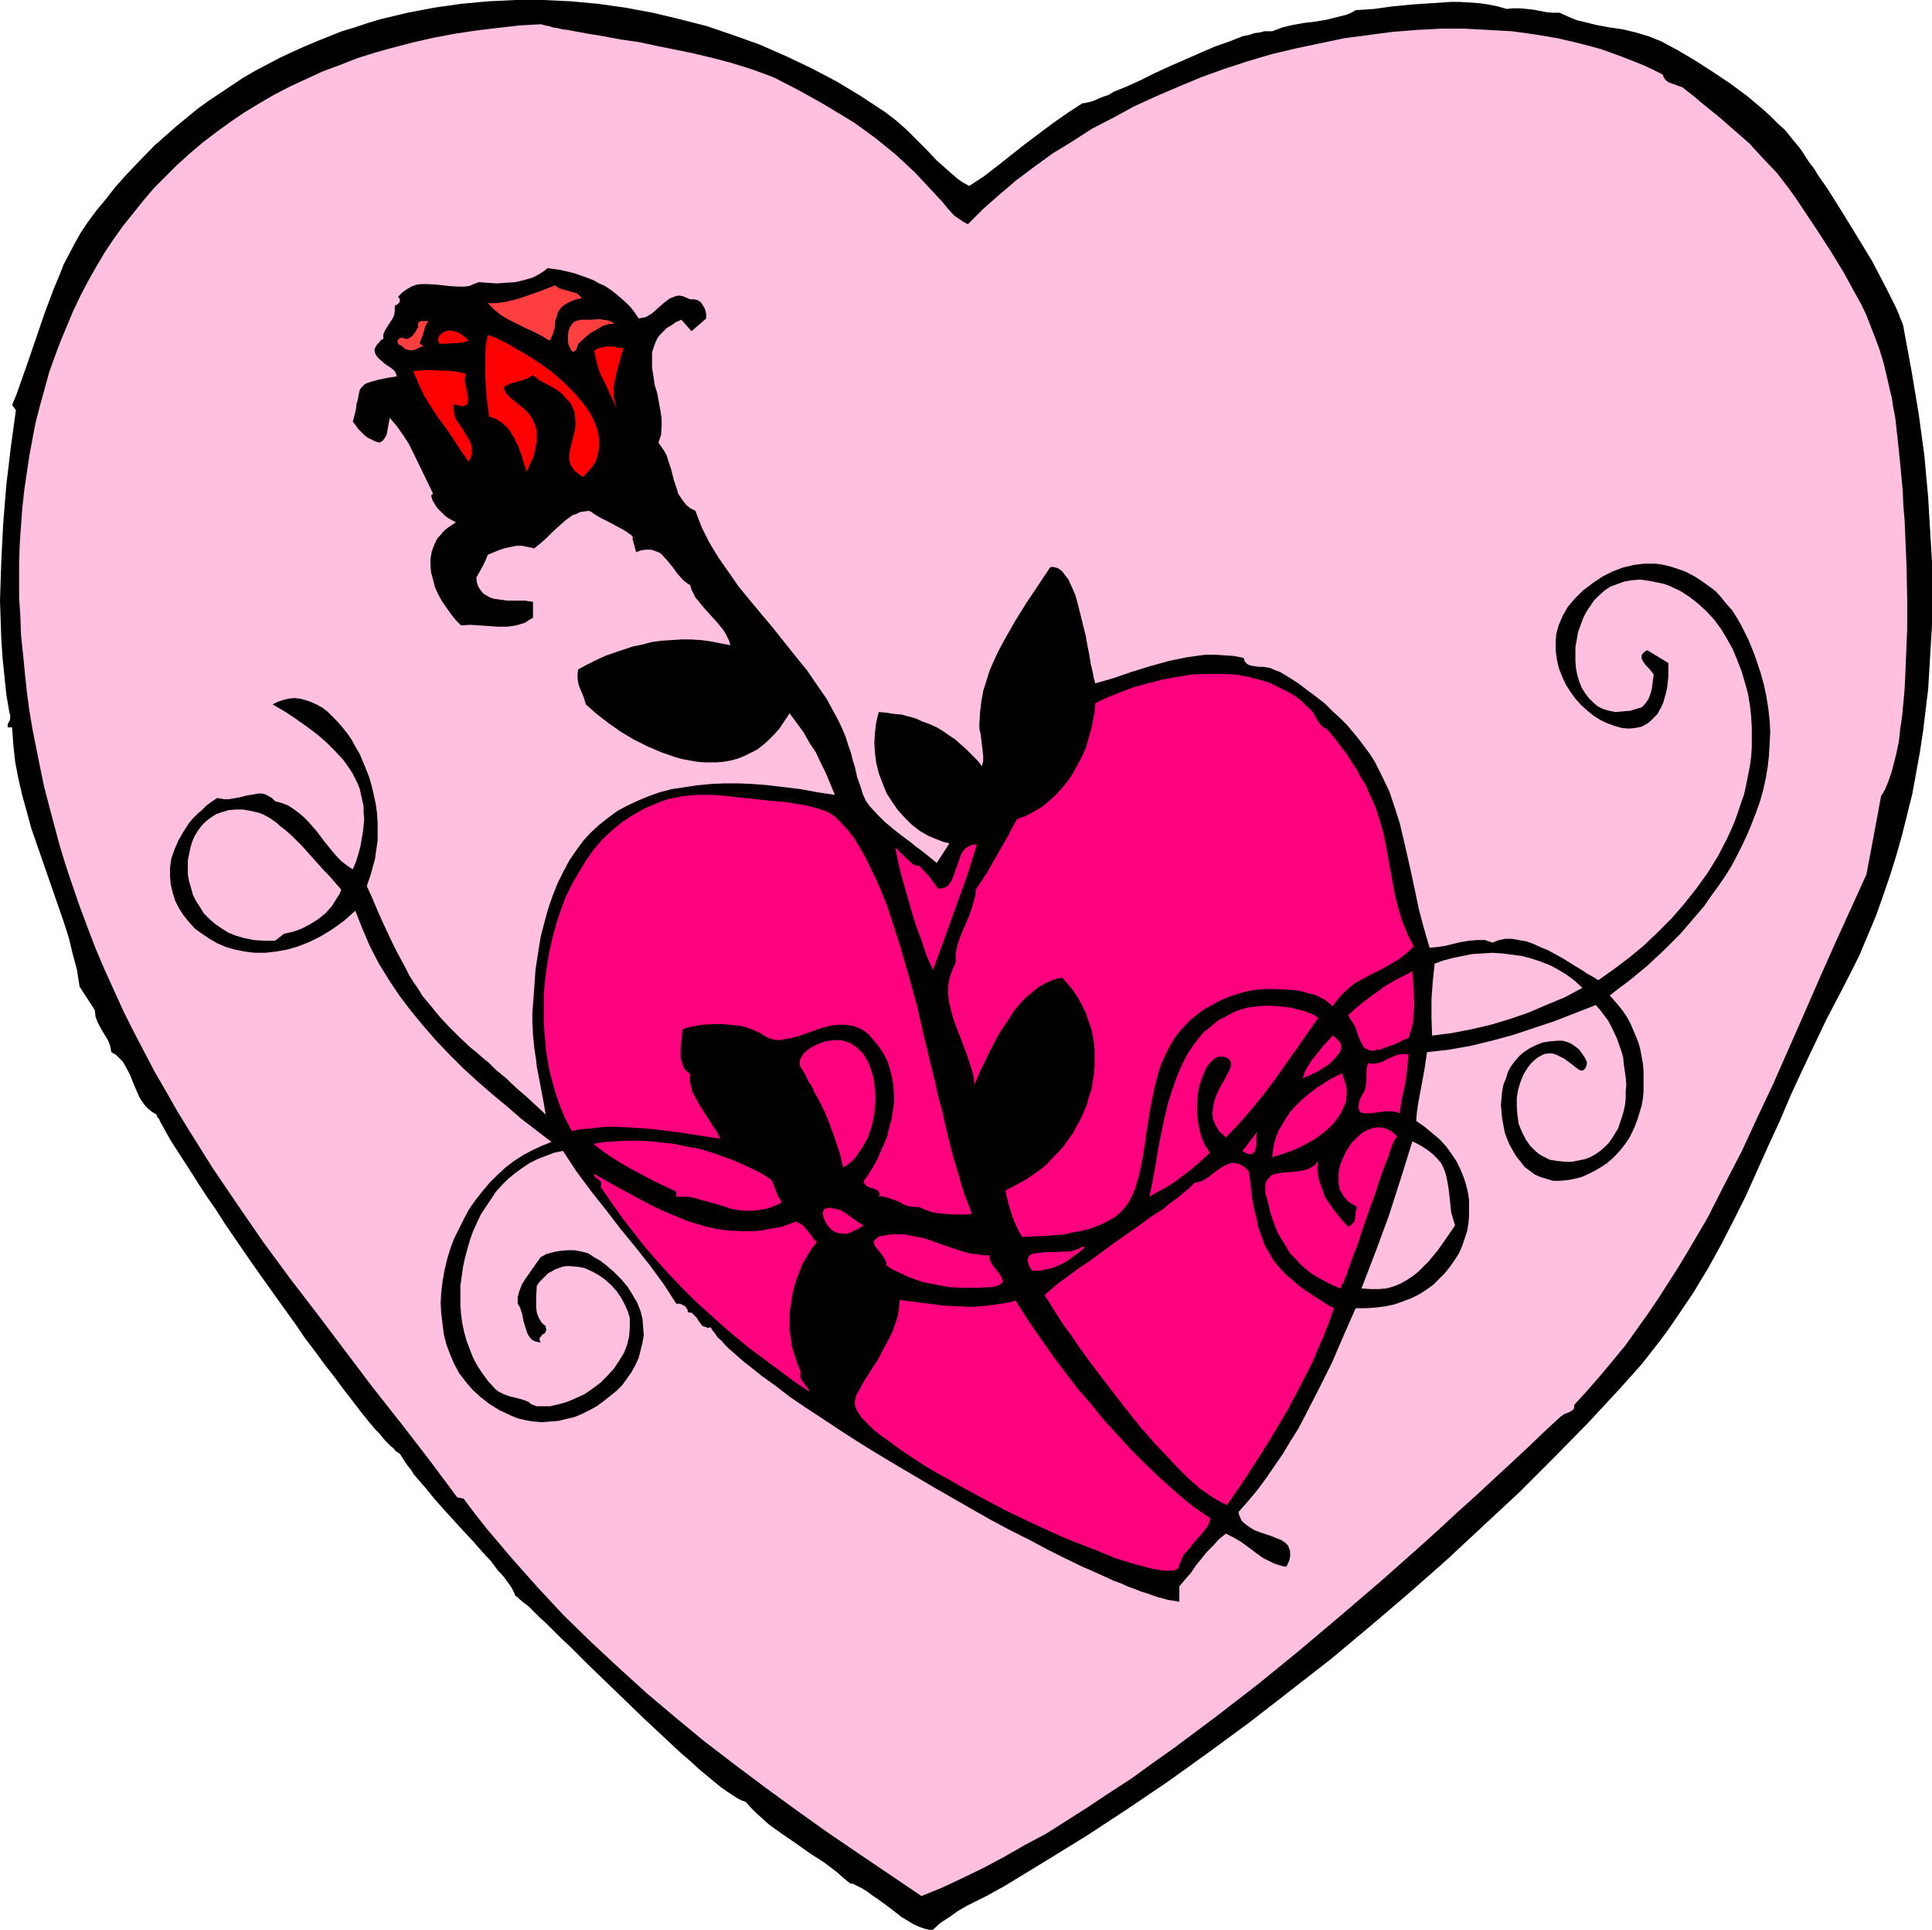 <?xml version="1.0" encoding="UTF-8" standalone="no"?>
<svg
   version="1.0"
   width="129.724mm"
   height="129.556mm"
   id="svg31"
   sodipodi:docname="Heart &amp; Rose 4.wmf"
   xmlns:inkscape="http://www.inkscape.org/namespaces/inkscape"
   xmlns:sodipodi="http://sodipodi.sourceforge.net/DTD/sodipodi-0.dtd"
   xmlns="http://www.w3.org/2000/svg"
   xmlns:svg="http://www.w3.org/2000/svg">
  <sodipodi:namedview
     id="namedview31"
     pagecolor="#ffffff"
     bordercolor="#000000"
     borderopacity="0.25"
     inkscape:showpageshadow="2"
     inkscape:pageopacity="0.0"
     inkscape:pagecheckerboard="0"
     inkscape:deskcolor="#d1d1d1"
     inkscape:document-units="mm" />
  <defs
     id="defs1">
    <pattern
       id="WMFhbasepattern"
       patternUnits="userSpaceOnUse"
       width="6"
       height="6"
       x="0"
       y="0" />
  </defs>
  <path
     style="fill:#000000;fill-opacity:1;fill-rule:evenodd;stroke:none"
     d="m 245.955,47.188 3.717,-2.424 3.555,-2.747 6.949,-5.495 7.11,-5.333 3.717,-2.586 3.717,-2.424 h 0.485 l 0.646,-0.162 0.808,-0.162 0.97,-0.323 1.131,-0.485 1.131,-0.485 1.454,-0.485 1.293,-0.808 1.616,-0.646 1.616,-0.646 3.555,-1.616 3.555,-1.778 3.878,-1.778 7.757,-3.394 3.717,-1.616 3.717,-1.293 1.616,-0.646 1.616,-0.646 1.616,-0.323 1.454,-0.485 1.293,-0.162 1.293,-0.323 h 0.97 0.97 l 1.293,-0.485 1.293,-0.485 2.747,-0.646 2.747,-0.485 2.747,-0.323 2.909,-0.485 2.586,-0.646 2.586,-0.646 1.131,-0.485 1.131,-0.646 4.686,-0.323 4.686,-0.646 5.01,-0.485 4.848,-0.323 4.848,-0.323 h 2.424 l 2.424,0.162 2.424,0.162 2.262,0.323 2.424,0.485 2.262,0.646 1.616,-0.162 h 1.778 l 3.232,0.323 3.394,0.646 1.616,0.162 h 1.778 l 1.454,0.646 1.454,0.646 1.616,0.646 1.454,0.323 3.232,0.808 3.394,0.646 3.394,0.485 3.394,0.808 3.232,0.97 1.616,0.646 1.616,0.646 2.101,1.131 2.101,1.131 4.363,2.586 4.525,2.909 4.363,2.909 4.363,3.232 4.04,3.394 1.939,1.778 1.778,1.778 1.778,1.616 1.454,1.778 0.646,0.808 0.808,0.97 0.808,0.97 0.808,1.131 0.808,1.293 0.97,1.454 1.131,1.454 0.97,1.616 2.262,3.232 2.262,3.555 4.686,7.595 2.262,3.717 2.262,3.717 1.939,3.717 1.778,3.394 0.808,1.616 0.808,1.616 0.646,1.293 0.646,1.454 0.485,1.293 0.485,1.131 0.323,0.97 0.162,0.97 1.939,10.504 1.778,10.666 1.454,10.666 0.485,5.333 0.485,5.333 0.323,5.495 0.323,5.333 0.323,5.495 v 5.333 5.495 5.333 l -0.323,5.333 -0.323,5.495 -0.323,5.333 -0.646,5.333 -0.646,5.333 -0.808,5.333 -0.97,5.333 -0.97,5.333 -1.293,5.171 -1.293,5.171 -1.454,5.171 -1.616,5.171 -1.778,5.171 -1.778,5.01 -2.101,5.01 -2.101,5.01 -2.424,4.848 -2.586,5.01 -3.394,6.464 -3.07,6.464 -3.07,6.464 -2.909,6.303 -2.747,6.464 -2.909,6.303 -5.656,12.605 -3.07,6.141 -3.232,6.303 -3.394,6.141 -3.717,6.141 -4.04,5.979 -2.101,3.07 -2.262,3.07 -2.262,2.909 -2.424,3.07 -2.586,2.909 -2.747,3.07 -8.242,8.888 -8.565,8.727 -8.888,8.888 -9.211,8.565 -9.373,8.727 -9.534,8.403 -9.858,8.403 -9.858,8.242 -10.181,7.919 -10.181,7.919 -10.342,7.595 -10.342,7.434 -10.504,7.111 -10.342,6.787 -10.504,6.464 -10.342,6.303 -4.686,2.586 -4.848,2.424 -2.262,1.293 -2.262,1.616 -2.262,1.454 -1.939,1.778 h -0.97 l -1.293,-0.323 -1.293,-0.485 -1.454,-0.646 -1.293,-0.808 -1.616,-0.97 -2.909,-2.262 -3.07,-2.262 -1.454,-0.97 -1.293,-0.97 -1.293,-0.808 -1.293,-0.646 -0.97,-0.485 -0.808,-0.162 -1.616,-1.293 -1.616,-1.454 -3.394,-2.586 -3.555,-2.262 -3.394,-2.424 -3.555,-2.424 -3.394,-2.424 -1.616,-1.454 -1.454,-1.293 -1.616,-1.616 -1.293,-1.454 -0.485,-0.162 -0.485,-0.162 -0.97,-0.485 -1.293,-0.808 -1.454,-0.97 -1.616,-1.131 -1.778,-1.454 -1.939,-1.616 -1.939,-1.616 -2.101,-1.939 -2.262,-1.939 -2.262,-2.101 -2.424,-2.262 -4.848,-4.525 -4.848,-4.687 -5.01,-4.848 -4.686,-4.525 -2.262,-2.262 -2.101,-2.101 -2.101,-1.939 -1.939,-1.939 -1.778,-1.778 -1.778,-1.616 -1.454,-1.454 -1.293,-1.293 -1.293,-0.97 -0.97,-0.808 -0.646,-0.646 -0.323,-0.162 -0.162,-0.162 -0.162,-0.485 -0.323,-0.646 -0.323,-0.646 -0.485,-0.808 -0.646,-0.808 -0.646,-0.97 -0.808,-0.97 -0.97,-0.97 -1.778,-2.424 -2.262,-2.424 -2.262,-2.586 -2.424,-2.586 -5.01,-5.495 -2.424,-2.747 -2.101,-2.586 -2.101,-2.424 -0.97,-1.131 -0.808,-1.293 -0.808,-0.97 -0.646,-0.97 -0.646,-0.97 -0.485,-0.808 -0.323,-0.323 -0.485,-0.323 -0.485,-0.323 -0.485,-0.646 -0.646,-0.485 -0.646,-0.646 -0.808,-0.808 -0.646,-0.808 -0.808,-0.97 -0.97,-0.97 -1.778,-2.101 -1.939,-2.424 -2.101,-2.747 -2.262,-2.909 -2.262,-3.07 -2.424,-3.07 -2.586,-3.555 -2.586,-3.394 -2.424,-3.555 -5.333,-7.434 -5.171,-7.272 -5.01,-7.272 -2.424,-3.555 -2.262,-3.555 -2.262,-3.232 -2.101,-3.232 -1.939,-3.07 -1.778,-2.747 -1.778,-2.747 -1.454,-2.262 -1.293,-2.262 -0.97,-1.778 -0.485,-0.808 -0.323,-0.808 -0.485,-0.485 -0.162,-0.646 -1.131,-0.646 -0.97,-0.808 -0.808,-0.808 -0.808,-1.131 -0.646,-0.97 -0.485,-1.131 -0.97,-2.262 -0.97,-2.424 -1.131,-2.101 -0.646,-1.131 -0.808,-0.808 -0.97,-0.97 -1.131,-0.646 -0.323,-1.616 -0.485,-1.293 -1.454,-2.424 -0.646,-1.131 -0.646,-1.293 -0.485,-1.293 -0.162,-1.616 -3.878,-5.979 -0.646,-4.202 -1.131,-4.202 -0.97,-4.04 -1.293,-4.04 -2.747,-7.919 -2.747,-7.919 -2.747,-7.919 -1.131,-4.202 -1.131,-4.04 -0.97,-4.202 -0.808,-4.202 -0.485,-4.363 -0.323,-4.525 H 2.101 l -0.162,-0.162 v 0 -0.485 l 0.162,-0.485 0.323,-0.485 0.162,-0.646 v -0.646 -0.323 L 2.424,180.997 1.616,176.31 1.131,171.623 0.646,166.937 0.323,162.089 0.162,157.241 0,152.393 l 0.162,-5.01 0.162,-4.848 0.485,-9.696 0.808,-9.858 1.131,-9.535 1.293,-9.373 -0.97,-1.293 1.131,-2.747 0.97,-2.747 2.101,-5.979 2.101,-6.141 2.101,-6.141 2.262,-5.979 1.293,-3.07 1.131,-2.909 1.454,-2.747 1.454,-2.747 1.454,-2.586 1.616,-2.424 2.262,-3.07 2.424,-2.909 2.262,-2.909 2.424,-2.747 2.586,-2.747 5.01,-5.171 2.747,-2.424 2.747,-2.424 2.747,-2.262 2.747,-2.262 2.909,-2.101 2.909,-1.939 2.909,-1.939 2.909,-1.939 3.07,-1.778 3.07,-1.616 3.07,-1.616 3.07,-1.454 3.232,-1.454 3.07,-1.293 3.232,-1.293 3.232,-1.293 3.232,-0.97 3.394,-1.131 3.232,-0.97 6.787,-1.616 6.787,-1.293 6.787,-0.97 6.949,-0.646 L 130.896,0 h 6.949 l 6.949,0.323 6.949,0.646 6.949,0.97 6.949,1.293 6.787,1.616 6.949,1.778 6.626,2.262 6.787,2.424 6.626,2.909 6.464,3.07 6.464,3.394 6.141,3.717 6.141,4.04 2.747,2.101 2.747,2.424 5.171,5.171 2.424,2.586 2.747,2.424 2.586,2.262 1.454,0.97 z"
     id="path1" />
  <path
     style="fill:#ffbfdf;fill-opacity:1;fill-rule:evenodd;stroke:none"
     d="m 245.632,56.885 3.878,-3.878 4.04,-3.555 4.363,-3.717 4.525,-3.394 4.686,-3.394 5.01,-3.07 5.01,-3.232 5.333,-2.747 5.333,-2.909 5.656,-2.586 5.656,-2.424 5.818,-2.424 5.818,-2.101 5.979,-1.939 5.979,-1.778 6.141,-1.454 6.141,-1.293 6.141,-1.293 6.141,-0.808 6.141,-0.808 6.141,-0.485 6.141,-0.323 h 5.979 l 5.979,0.323 5.979,0.323 5.818,0.808 5.818,0.97 5.494,1.293 5.494,1.454 5.333,1.939 5.333,2.101 2.424,1.131 2.586,1.293 0.323,0.808 0.485,0.646 0.646,0.485 0.808,0.323 0.97,0.323 0.808,0.323 0.97,0.323 0.808,0.646 2.262,1.778 2.101,1.778 4.202,3.394 3.878,3.394 3.717,3.232 3.394,3.717 3.555,3.717 1.616,2.101 1.616,2.101 1.616,2.262 1.616,2.424 1.939,2.909 1.939,2.909 1.778,2.747 1.778,2.747 3.232,5.333 2.909,5.333 1.454,2.586 1.293,2.747 1.131,2.909 1.131,2.909 1.131,3.07 0.97,3.232 0.808,3.394 0.808,3.555 0.485,1.939 0.323,2.262 0.485,2.424 0.323,2.747 0.323,2.909 0.323,3.07 0.323,3.232 0.323,3.394 0.323,3.555 0.162,3.717 0.323,3.717 0.162,3.878 0.323,7.919 0.162,7.919 v 7.919 l -0.323,7.757 -0.162,3.878 -0.162,3.555 -0.323,3.555 -0.323,3.394 -0.485,3.232 -0.323,3.07 -0.646,3.07 -0.646,2.586 -0.646,2.424 -0.808,2.262 -0.808,1.939 -0.97,1.616 -2.101,11.312 -1.616,8.565 -4.04,8.888 -4.04,8.888 -3.878,8.727 -3.878,8.888 -7.757,17.615 -4.04,8.565 -4.04,8.727 -4.363,8.403 -4.363,8.565 -4.848,8.242 -2.424,4.04 -2.586,4.04 -2.586,4.04 -2.747,4.04 -5.656,7.919 -3.07,3.717 -3.232,3.878 -3.232,3.717 -3.394,3.717 v 0.646 l -0.162,0.485 -0.485,0.323 -0.485,0.323 -1.293,0.485 -0.485,0.323 -0.485,0.323 -4.202,3.878 -4.202,4.04 -4.363,4.04 -4.363,4.04 -4.525,4.202 -4.686,4.202 -4.686,4.363 -4.848,4.363 -9.858,8.727 -10.181,8.727 -10.342,8.727 -10.504,8.565 -10.666,8.242 -10.827,8.08 -5.494,3.878 -5.333,3.878 -5.494,3.555 -5.333,3.555 -5.333,3.394 -5.333,3.394 -5.494,2.909 -5.333,3.07 -5.171,2.747 -5.333,2.586 -5.171,2.424 -5.171,2.101 -15.998,-10.827 -8.08,-5.495 -7.918,-5.656 -7.757,-5.656 -7.757,-5.818 -7.595,-5.818 -7.434,-6.141 -7.272,-6.141 -7.11,-6.464 -7.11,-6.626 -6.787,-6.626 -6.626,-7.111 -6.464,-7.272 -6.302,-7.434 -3.07,-3.878 -2.909,-3.878 -1.616,-0.323 -7.11,-9.535 -7.11,-9.211 -7.272,-9.211 -6.949,-9.211 -6.949,-9.211 -6.949,-9.05 -6.787,-9.211 -6.464,-9.373 -6.464,-9.535 -5.979,-9.535 -3.07,-5.01 -2.747,-4.848 -2.909,-5.01 -5.333,-10.181 -2.586,-5.171 -2.424,-5.333 -2.424,-5.333 -2.262,-5.333 -2.101,-5.495 -2.101,-5.656 -1.939,-5.656 -1.616,-4.848 -1.454,-4.848 -1.293,-4.848 -1.293,-4.848 -1.293,-5.01 -0.97,-4.687 -0.97,-4.848 -0.97,-4.848 -0.808,-4.848 -0.646,-4.848 -0.485,-4.687 -0.485,-4.848 -0.485,-4.687 -0.162,-4.687 -0.323,-4.687 v -4.687 -4.525 l 0.162,-4.525 0.323,-4.687 0.323,-4.363 0.485,-4.525 0.646,-4.363 0.646,-4.363 0.808,-4.363 0.808,-4.202 1.131,-4.363 1.131,-4.04 1.131,-4.202 1.454,-4.04 1.454,-3.878 1.616,-3.878 1.616,-3.878 1.778,-3.717 1.939,-3.717 2.101,-3.717 2.101,-3.555 2.262,-3.394 2.424,-3.394 2.586,-3.232 2.586,-3.232 2.747,-3.232 2.909,-2.909 2.909,-2.909 3.232,-2.909 3.232,-2.747 3.394,-2.586 3.555,-2.586 3.555,-2.424 3.717,-2.262 3.878,-2.262 4.04,-2.101 4.202,-1.939 4.202,-1.939 4.363,-1.616 4.525,-1.778 4.686,-1.454 4.686,-1.293 5.01,-1.293 5.01,-1.131 5.171,-0.97 5.333,-0.808 5.333,-0.646 5.656,-0.646 5.656,-0.323 0.485,0.162 0.646,0.162 0.808,0.162 0.97,0.323 1.131,0.162 1.293,0.323 1.454,0.162 1.616,0.323 1.778,0.323 1.778,0.323 1.939,0.323 1.939,0.323 4.363,0.808 2.262,0.323 2.262,0.323 4.525,0.97 4.848,0.97 4.686,0.97 4.686,1.131 4.363,1.131 4.202,1.293 1.939,0.646 1.778,0.646 1.778,0.646 1.616,0.646 5.979,3.07 5.818,3.232 5.656,3.394 2.909,1.778 5.333,3.878 2.586,2.101 2.586,2.101 2.424,2.262 2.424,2.262 2.262,2.424 2.262,2.424 2.262,2.424 1.454,1.778 1.454,1.616 0.808,0.646 0.97,0.646 0.97,0.646 z"
     id="path2" />
  <path
     style="fill:#000000;fill-opacity:1;fill-rule:evenodd;stroke:none"
     d="m 162.085,80.802 0.808,-0.162 0.97,-0.162 0.808,-0.485 0.808,-0.485 2.909,-2.586 1.454,-1.131 0.808,-0.323 0.808,-0.323 0.808,-0.162 0.97,0.162 0.808,0.323 1.131,0.485 h 0.485 0.485 l 0.808,0.162 0.808,0.485 0.485,0.646 0.485,0.808 0.323,0.808 0.162,0.97 v 0.97 l -3.717,3.232 -2.586,-2.909 -1.454,0.646 -1.131,0.808 -1.131,0.646 -0.808,0.808 -0.808,0.808 -0.646,0.808 -0.485,0.97 -0.323,0.808 -0.323,0.97 -0.323,0.97 v 1.939 1.939 l 0.323,2.101 0.162,1.131 0.162,1.131 0.646,2.101 0.808,4.363 0.323,2.101 v 2.101 l -0.162,2.101 -0.323,0.97 -0.323,0.97 0.808,1.131 0.646,0.97 0.646,1.131 0.323,1.131 0.808,2.424 0.323,1.293 0.323,1.293 0.808,2.424 0.323,1.131 0.646,0.97 0.646,0.97 0.808,0.97 0.97,0.808 1.293,0.646 0.808,2.101 0.808,2.101 1.939,3.878 2.262,3.717 2.586,3.717 2.586,3.717 2.909,3.555 5.818,6.949 5.656,7.111 2.909,3.555 2.424,3.555 2.586,3.717 2.101,3.878 0.97,1.778 0.97,2.101 0.808,1.939 0.646,2.101 0.646,1.778 0.485,1.939 0.646,2.101 0.485,2.262 0.808,2.262 0.646,2.101 0.808,1.778 0.485,0.646 0.485,0.646 1.778,1.939 1.939,1.939 2.101,1.778 2.262,1.778 2.424,1.778 1.131,0.97 1.131,0.808 2.262,1.778 1.939,1.616 3.232,-5.01 -1.454,-0.323 -1.293,-0.485 -2.424,-0.97 -2.262,-1.293 -2.101,-1.616 -1.778,-1.778 -1.778,-1.939 -1.454,-2.101 -1.454,-2.262 -0.97,-2.424 -0.97,-2.586 -0.646,-2.586 -0.323,-2.586 -0.162,-2.586 0.162,-2.586 0.323,-2.586 0.646,-2.586 1.939,0.162 1.939,0.323 1.939,0.162 1.778,0.485 1.778,0.485 1.778,0.808 1.778,0.646 1.778,0.808 1.616,0.97 1.616,1.131 1.454,0.97 1.454,1.293 1.454,1.293 1.293,1.293 1.454,1.454 1.131,1.454 0.323,-1.293 v -1.293 l -0.162,-1.454 -0.162,-1.293 -0.162,-1.454 -0.162,-1.293 -0.323,-1.454 v -1.293 l 0.162,-2.747 0.323,-2.747 0.485,-2.747 0.808,-2.586 0.808,-2.586 1.131,-2.586 1.131,-2.424 1.293,-2.424 2.747,-4.848 2.909,-4.687 6.141,-9.211 0.646,-0.162 0.646,0.162 0.646,0.162 0.485,0.323 0.646,0.485 0.485,0.646 0.485,0.646 0.646,0.808 0.323,0.808 0.485,0.97 0.97,2.262 0.646,2.424 0.646,2.586 1.293,5.171 0.485,2.747 0.485,2.424 0.323,2.101 0.485,1.939 0.162,0.97 0.162,0.808 0.162,0.485 0.162,0.646 4.525,-1.293 4.686,-1.616 4.686,-1.454 4.686,-1.293 2.262,-0.485 2.424,-0.485 2.262,-0.323 2.424,-0.323 h 2.424 l 2.424,0.162 2.424,0.162 2.424,0.485 0.162,0.485 0.162,0.485 0.323,0.323 0.323,0.323 0.808,0.323 0.97,0.162 1.131,0.162 h 1.131 l 0.97,0.162 0.808,0.162 1.131,0.485 1.293,0.485 2.424,1.454 2.262,1.454 2.101,1.616 2.424,1.778 2.262,1.778 1.939,1.939 1.939,1.778 1.778,1.778 1.616,1.939 1.454,1.778 1.454,1.939 1.293,1.778 1.131,1.778 0.97,1.939 0.97,1.939 1.778,3.717 1.293,3.878 1.293,4.04 0.97,4.04 0.97,4.202 0.97,4.363 0.97,4.525 0.97,4.687 1.293,4.848 1.454,5.01 1.939,-0.162 2.101,-0.323 1.939,-0.485 2.101,-0.485 1.939,-0.323 2.101,-0.162 h 1.939 l 0.97,0.323 0.97,0.323 1.616,-0.646 1.616,-0.323 h 1.616 l 1.778,0.323 1.939,0.323 1.778,0.646 1.778,0.808 1.939,0.808 3.555,1.939 3.394,2.101 1.616,0.97 1.454,0.97 1.454,0.808 1.293,0.808 3.878,-2.747 3.878,-2.909 3.717,-3.07 3.555,-3.394 3.555,-3.555 3.232,-3.717 3.07,-3.878 2.909,-4.04 2.586,-4.202 2.262,-4.363 0.97,-2.101 0.97,-2.262 0.808,-2.262 0.808,-2.424 0.808,-2.262 0.485,-2.262 0.485,-2.424 0.485,-2.424 0.323,-2.424 0.162,-2.424 v -2.424 -2.586 l -0.162,-2.747 -0.323,-2.909 -0.485,-2.909 -0.808,-2.909 -0.808,-2.747 -1.131,-2.909 -1.131,-2.747 -1.454,-2.586 -1.454,-2.424 -1.778,-2.424 -1.939,-2.101 -2.101,-1.939 -2.262,-1.778 -2.262,-1.454 -2.747,-1.293 -1.293,-0.485 -1.454,-0.323 -2.424,-0.485 -2.262,-0.323 -2.101,0.162 -1.939,0.323 -1.778,0.646 -1.778,0.646 -1.454,0.97 -1.454,1.293 -1.293,1.293 -0.97,1.454 -0.97,1.454 -0.808,1.616 -0.646,1.778 -0.646,1.778 -0.323,1.939 -0.323,1.778 v 1.778 1.939 l 0.162,1.778 0.323,1.616 0.485,1.616 0.646,1.616 0.808,1.293 0.97,1.293 1.131,1.131 1.131,0.97 1.293,0.646 1.616,0.485 1.616,0.323 1.778,-0.162 1.939,-0.162 2.101,-0.646 0.646,-0.162 0.485,-0.323 0.808,-0.97 0.646,-0.97 0.485,-1.293 0.323,-1.131 0.162,-1.293 0.162,-1.293 0.162,-1.131 -0.485,-0.646 -0.646,-0.808 -0.808,-0.808 -0.646,-0.808 -0.485,-0.97 v -0.323 -0.485 l 0.162,-0.323 0.323,-0.323 0.323,-0.323 0.646,-0.323 5.333,3.232 v 1.778 1.616 l -0.162,1.616 -0.162,1.293 -0.323,1.454 -0.323,1.131 -0.323,1.131 -0.485,1.131 -0.485,0.808 -0.485,0.97 -0.646,0.646 -0.646,0.646 -0.646,0.646 -0.646,0.485 -1.454,0.808 -1.616,0.323 -1.616,0.162 -1.778,-0.162 -1.778,-0.485 -1.778,-0.646 -1.778,-0.808 -1.778,-1.131 -1.616,-1.293 -1.616,-1.454 -1.454,-1.616 -1.293,-1.778 -1.131,-1.778 -0.97,-2.101 -0.808,-2.101 -0.485,-2.101 -0.323,-2.262 v -2.101 l 0.162,-2.262 0.646,-2.262 0.485,-1.131 0.485,-1.131 0.646,-1.131 0.646,-1.131 0.808,-0.97 0.97,-1.131 0.97,-0.97 1.131,-1.131 1.293,-0.97 1.293,-0.97 2.424,-1.616 2.586,-1.293 2.586,-0.97 2.747,-0.646 1.293,-0.162 1.293,-0.162 h 1.454 1.293 l 1.454,0.162 1.454,0.323 1.293,0.323 1.454,0.485 2.262,0.808 2.101,1.131 1.778,1.131 1.778,1.293 1.778,1.293 1.454,1.616 1.293,1.616 1.454,1.616 1.131,1.778 1.131,1.939 0.97,1.939 0.97,1.939 1.616,4.04 1.454,4.363 0.808,2.909 0.646,3.07 0.485,3.07 0.323,2.909 0.162,2.909 -0.162,3.07 -0.162,2.909 -0.323,2.909 -0.485,2.909 -0.646,2.909 -0.808,2.909 -0.97,2.747 -1.131,2.909 -1.131,2.747 -1.293,2.747 -1.293,2.586 -1.454,2.747 -1.616,2.586 -1.778,2.586 -1.778,2.424 -1.778,2.586 -1.939,2.262 -4.04,4.687 -4.363,4.363 -4.363,4.04 -4.525,3.717 -2.424,1.778 -2.262,1.778 1.131,1.293 1.131,1.293 1.131,1.454 0.97,1.454 0.808,1.454 1.454,3.394 0.646,1.616 0.485,1.778 0.323,1.778 0.323,1.778 0.162,1.778 v 1.778 1.778 1.778 l -0.162,1.778 -0.323,1.778 -0.485,1.616 -0.485,1.616 -0.646,1.778 -0.646,1.454 -0.808,1.616 -0.97,1.454 -0.97,1.293 -1.131,1.293 -1.293,1.293 -1.293,1.131 -1.454,0.97 -1.616,0.97 -1.616,0.808 -1.778,0.808 -1.939,0.485 -1.778,0.323 -1.939,0.162 h -1.616 l -1.616,-0.485 -1.616,-0.485 -1.454,-0.646 -1.293,-0.97 -1.293,-0.97 -0.97,-1.293 -0.97,-1.131 -0.97,-1.616 -0.808,-1.454 -0.646,-1.454 -0.646,-1.778 -0.323,-1.778 -0.323,-1.616 -0.162,-1.778 -0.162,-1.778 0.162,-1.778 0.162,-1.778 0.323,-1.616 0.646,-1.616 0.485,-1.616 0.808,-1.454 0.97,-1.293 1.131,-1.293 1.131,-0.97 1.454,-0.97 1.616,-0.808 1.616,-0.646 1.939,-0.323 2.101,-0.162 h 1.131 l 1.131,0.323 1.131,0.485 1.131,0.808 0.808,0.646 0.808,1.131 0.646,0.97 0.485,0.97 v 0.646 l -0.162,0.485 -0.162,0.485 -0.162,0.162 -0.323,0.323 -0.485,0.162 -0.646,-0.162 -0.646,-0.485 -0.646,-0.485 -0.808,-0.646 -1.778,-1.293 -0.97,-0.485 -0.97,-0.485 -0.97,-0.323 h -0.97 l -1.131,0.162 -0.97,0.485 -0.808,0.485 -0.97,0.808 -0.646,0.646 -0.646,0.808 -1.131,1.778 -0.808,1.939 -0.646,2.101 -0.323,2.101 v 2.262 l 0.162,2.101 0.323,2.262 0.808,1.939 0.97,1.939 1.131,1.616 1.454,1.454 0.808,0.646 0.808,0.485 0.97,0.485 0.97,0.485 0.97,0.162 1.131,0.162 1.778,0.162 h 1.778 l 1.616,-0.323 1.616,-0.323 1.293,-0.485 1.454,-0.808 1.131,-0.808 1.131,-0.97 0.97,-0.97 0.808,-1.131 0.808,-1.293 0.808,-1.293 0.485,-1.454 0.485,-1.454 0.485,-1.616 0.323,-1.616 0.162,-1.616 v -1.778 l 0.162,-1.616 -0.162,-1.778 -0.485,-3.394 -0.162,-1.778 -0.485,-1.616 -1.131,-3.232 -1.454,-3.07 -0.808,-1.454 -0.97,-1.293 -0.97,-1.293 -1.131,-1.293 -10.342,4.04 -5.333,1.778 -5.333,1.778 -5.333,1.454 -5.333,1.293 -2.747,0.485 -2.747,0.485 -2.747,0.323 -2.909,0.323 -0.646,4.363 -0.808,4.363 -0.808,4.363 -0.323,2.262 -0.162,2.101 2.101,1.454 1.939,1.616 1.939,1.616 1.616,1.778 1.293,1.778 1.293,1.939 0.97,1.939 0.808,1.939 0.646,1.939 0.485,1.939 0.323,2.101 v 1.939 2.101 l -0.162,1.939 -0.323,1.939 -0.646,1.939 -0.646,1.939 -0.808,1.778 -1.131,1.778 -1.131,1.616 -1.293,1.616 -1.454,1.454 -1.454,1.454 -1.778,1.293 -1.778,1.131 -1.939,0.97 -2.101,0.808 -2.262,0.808 -2.262,0.485 -2.424,0.323 -2.586,0.162 h -2.586 l -3.07,6.949 -2.909,6.787 -3.394,6.787 -3.394,6.626 -1.778,3.394 -1.939,3.07 -1.939,3.232 -2.101,3.07 -2.101,3.07 -2.262,3.07 -2.424,2.909 -2.424,2.747 0.162,0.808 0.485,1.131 0.323,0.485 0.97,0.808 1.131,0.808 1.131,0.646 1.293,0.485 2.909,0.97 1.131,0.485 1.293,0.485 0.97,0.646 0.808,0.808 0.162,0.485 0.162,0.485 0.162,0.485 v 0.646 0.646 l -0.162,0.808 -0.323,0.808 -0.485,0.97 -0.97,-0.162 -1.131,-0.323 -0.97,-0.323 -0.97,-0.485 -1.939,-0.97 -1.778,-1.293 -1.939,-1.454 -1.778,-1.293 -1.939,-1.131 -1.939,-0.97 -1.778,1.454 -1.454,1.616 -1.616,1.616 -1.293,1.616 -1.454,1.778 -1.293,1.939 -1.454,1.616 -1.454,1.778 v 3.878 l -0.808,-0.162 -0.97,-0.162 -1.131,-0.162 -1.131,-0.323 -1.293,-0.323 -1.454,-0.485 -1.293,-0.485 -1.616,-0.485 -1.616,-0.646 -1.778,-0.646 -1.778,-0.808 -1.778,-0.646 -3.878,-1.778 -4.04,-1.778 -4.363,-2.101 -4.525,-2.262 -4.525,-2.424 -4.848,-2.424 -4.848,-2.586 -4.848,-2.747 -9.858,-5.656 -9.858,-5.818 -4.848,-2.909 -4.686,-2.909 -4.525,-2.909 -4.363,-2.909 -4.202,-2.747 -4.04,-2.747 -3.555,-2.747 -3.394,-2.424 -1.616,-1.293 -1.616,-1.293 -1.454,-1.131 -1.293,-1.131 -1.293,-1.131 -1.131,-0.97 -1.131,-1.131 -0.808,-0.97 -0.97,-0.808 -0.646,-0.97 -0.646,-0.808 -0.485,-0.808 -0.646,0.162 -0.485,-0.162 -0.485,-0.162 -0.485,-0.162 -0.485,-0.646 -0.485,-0.646 -0.485,-0.808 -0.646,-0.646 -0.646,-0.646 h -0.485 l -0.485,-0.162 v -0.485 l -0.323,-0.485 -0.162,-0.323 -0.485,-0.323 -0.97,-0.485 h -0.97 l -3.232,-5.01 -3.555,-4.848 -3.717,-4.687 -3.717,-4.525 -3.717,-4.848 -3.717,-4.687 -3.717,-5.01 -3.394,-5.171 -2.262,0.485 -2.101,0.808 -2.101,0.808 -1.939,0.97 -1.939,1.293 -1.778,1.293 -1.778,1.454 -1.616,1.616 -1.454,1.616 -1.293,1.939 -1.293,1.939 -1.293,1.939 -0.97,2.101 -0.97,2.101 -0.808,2.262 -0.646,2.262 -0.646,2.424 -0.485,2.262 -0.323,2.424 -0.323,2.262 v 2.424 2.424 l 0.162,2.262 0.323,2.424 0.485,2.262 0.646,2.262 0.808,2.101 0.808,2.101 1.131,2.101 1.293,1.939 1.293,1.778 1.616,1.778 0.485,0.485 0.646,0.485 1.293,0.646 1.293,0.485 1.293,0.323 2.424,0.646 1.293,0.485 0.485,0.485 0.646,0.323 0.97,0.323 h 1.131 2.262 l 2.101,-0.485 2.262,-0.646 2.262,-0.97 2.101,-0.97 2.101,-1.454 1.939,-1.454 1.778,-1.778 1.616,-1.778 1.293,-1.939 1.293,-2.101 0.808,-2.101 0.485,-2.101 0.162,-2.262 v -1.131 -1.131 l -0.485,-1.778 -0.808,-1.778 -0.97,-1.778 -1.131,-1.616 -1.293,-1.454 -1.616,-1.454 -1.616,-1.131 -1.778,-0.97 -1.778,-0.808 -1.778,-0.323 -1.939,-0.162 h -0.97 l -0.97,0.162 -0.808,0.323 -0.97,0.323 -0.808,0.485 -0.97,0.485 -0.646,0.646 -0.808,0.808 -0.808,0.808 -0.646,0.97 -0.162,2.747 v 1.293 1.454 l 0.162,1.293 0.485,1.293 0.646,1.131 0.485,0.485 0.646,0.485 v 0.485 l 0.162,0.323 -0.162,0.646 -0.323,0.485 -0.485,0.162 -0.323,0.485 -0.323,0.323 -0.162,0.485 0.162,0.323 0.162,0.485 -0.808,-0.162 -0.646,-0.162 -0.646,-0.323 -0.485,-0.485 -0.485,-0.646 -0.323,-0.646 -0.485,-1.454 -0.485,-1.616 -0.323,-1.778 -0.485,-1.454 -0.323,-0.646 -0.323,-0.485 v -0.97 -0.808 l 0.485,-1.616 0.646,-1.616 0.808,-1.293 1.939,-2.747 1.939,-2.747 1.454,-0.808 1.778,-0.485 1.778,-0.323 1.778,-0.162 h 1.778 l 1.778,0.323 1.778,0.485 1.454,0.97 1.454,0.808 1.293,0.97 2.262,1.939 1.939,1.939 1.616,1.939 1.293,2.101 1.131,1.939 0.808,2.101 0.485,1.939 0.162,2.101 0.162,1.939 -0.323,1.939 -0.485,1.939 -0.485,1.939 -0.808,1.778 -0.97,1.778 -1.131,1.616 -1.293,1.778 -1.454,1.454 -1.616,1.293 -1.616,1.293 -1.778,1.293 -1.778,0.97 -1.939,0.97 -1.939,0.808 -2.101,0.485 -1.939,0.485 -2.101,0.162 -2.101,0.162 -2.101,-0.162 -1.939,-0.323 -2.101,-0.485 -1.939,-0.808 -2.747,-1.293 -2.586,-1.616 -2.262,-1.778 -1.939,-1.778 -1.778,-2.101 -1.616,-2.101 -1.293,-2.424 -0.97,-2.262 -0.97,-2.586 -0.646,-2.586 -0.323,-2.586 -0.323,-2.586 -0.162,-2.747 0.162,-2.747 0.323,-2.747 0.485,-2.747 0.646,-2.747 0.808,-2.747 0.97,-2.586 1.293,-2.586 1.293,-2.586 1.293,-2.424 1.616,-2.262 1.778,-2.262 1.778,-2.101 1.939,-1.939 2.101,-1.939 2.101,-1.616 2.262,-1.454 2.424,-1.293 2.424,-1.131 2.424,-0.97 -7.595,-5.818 -3.717,-3.232 -3.717,-3.07 -3.717,-3.232 -3.717,-3.394 -3.394,-3.394 -3.394,-3.555 -3.232,-3.717 -3.07,-3.717 -3.07,-4.04 -2.586,-3.878 -2.586,-4.202 -2.262,-4.363 -1.939,-4.525 -1.778,-4.525 -1.454,1.293 -1.454,1.293 -2.909,2.101 -2.909,1.778 -2.909,1.454 -2.909,1.131 -2.747,0.808 -2.747,0.485 -2.747,0.323 h -2.747 l -2.586,-0.323 -2.424,-0.485 -2.262,-0.646 -2.262,-0.97 -1.939,-1.131 -1.939,-1.293 -1.778,-1.293 -1.454,-1.616 -1.454,-1.778 -1.131,-1.778 -0.97,-1.939 -0.646,-2.101 -0.485,-2.101 -0.162,-2.101 v -2.101 l 0.323,-2.262 0.808,-2.262 0.97,-2.262 1.293,-2.262 1.454,-2.262 0.97,-1.131 1.131,-1.131 1.131,-0.97 1.131,-1.131 1.293,-0.97 1.454,-0.97 0.97,0.162 0.97,0.162 h 0.97 l 0.808,-0.162 1.939,-0.323 1.939,-0.485 1.939,-0.323 0.808,-0.162 h 0.97 l 0.808,0.162 0.97,0.485 0.808,0.485 0.808,0.808 1.778,0.485 1.616,0.646 1.454,0.97 1.293,0.97 1.131,0.97 1.131,1.131 2.262,2.586 1.939,2.586 2.101,2.586 1.131,1.293 1.131,1.131 1.293,0.97 1.454,0.97 0.808,-1.939 0.646,-2.101 0.485,-1.778 0.323,-1.939 0.323,-1.778 0.162,-1.616 0.162,-1.616 -0.162,-1.616 v -1.616 l -0.323,-1.454 -0.323,-1.454 -0.323,-1.454 -0.485,-1.293 -0.646,-1.293 -0.646,-1.293 -0.808,-1.293 -1.616,-2.262 -2.101,-2.262 -2.101,-2.101 -2.424,-2.101 -2.586,-1.939 -2.747,-1.939 -2.909,-1.939 -3.07,-1.778 1.293,-0.646 1.454,-0.485 1.293,-0.323 1.454,-0.162 1.454,0.162 1.293,0.323 1.454,0.485 1.454,0.646 1.454,0.808 1.293,0.97 1.293,1.293 1.293,1.293 1.131,1.293 1.293,1.616 1.131,1.616 0.97,1.778 1.131,1.939 0.808,1.939 0.808,1.939 0.808,2.101 0.646,2.262 0.485,2.101 0.485,2.262 0.323,2.262 0.162,2.424 v 2.262 2.424 l -0.323,2.262 -0.323,2.262 -0.646,2.424 -0.646,2.262 -0.808,2.262 1.454,3.232 1.293,3.07 1.293,2.909 1.293,2.747 1.131,2.424 1.131,2.262 1.131,2.101 1.131,2.101 0.97,1.939 1.131,1.778 1.131,1.616 0.97,1.616 2.262,2.747 2.262,2.747 2.262,2.424 2.586,2.586 2.747,2.586 1.616,1.293 1.454,1.293 1.778,1.454 1.616,1.616 1.939,1.616 0.97,0.808 0.97,0.97 1.939,1.778 2.262,1.939 2.262,2.101 2.424,2.262 -0.646,-3.717 -0.646,-3.394 -0.646,-3.394 -0.323,-1.616 -0.162,-1.616 -0.485,-3.232 -0.323,-3.394 -0.162,-3.555 V 257.112 l 0.162,-2.101 0.323,-4.525 0.323,-4.525 0.646,-4.202 0.646,-4.04 0.97,-3.717 0.97,-3.555 1.131,-3.232 1.293,-3.232 1.454,-2.909 1.454,-2.747 1.778,-2.586 1.778,-2.424 1.939,-2.101 2.101,-1.939 2.262,-1.778 2.424,-1.778 2.424,-1.293 2.747,-1.293 2.747,-1.131 2.747,-0.97 3.07,-0.808 3.232,-0.485 3.232,-0.485 3.394,-0.323 3.394,-0.162 h 3.717 l 3.717,0.162 3.878,0.323 4.04,0.485 4.04,0.485 4.363,0.808 4.363,0.646 -1.131,-2.747 -1.131,-2.747 -1.293,-2.586 -1.293,-2.747 -1.616,-2.424 -1.454,-2.586 -1.778,-2.424 -1.778,-2.424 -1.293,1.939 -1.293,1.939 -1.293,1.454 -1.454,1.454 -1.454,1.293 -1.454,1.131 -1.616,0.808 -1.616,0.808 -1.616,0.646 -1.778,0.485 -1.778,0.323 -1.616,0.162 h -1.778 -1.778 l -1.778,-0.162 -1.778,-0.323 -1.778,-0.323 -1.778,-0.485 -3.717,-1.293 -3.394,-1.454 -3.555,-1.778 -3.232,-1.939 -3.232,-2.262 -2.909,-2.262 -2.747,-2.424 -0.323,-1.131 -0.323,-0.97 -0.97,-2.262 -0.323,-1.131 -0.162,-1.131 v -1.131 l 0.162,-1.131 2.101,-1.131 2.262,-1.131 2.424,-1.131 2.262,-0.808 2.424,-0.808 2.424,-0.808 2.424,-0.485 2.424,-0.646 2.424,-0.323 2.586,-0.162 2.424,-0.162 h 2.424 l 2.586,0.162 2.424,0.323 2.424,0.485 2.586,0.485 -0.323,-1.131 -0.485,-0.97 -0.485,-0.97 -0.646,-0.97 -1.454,-1.778 -1.616,-1.778 -1.616,-1.778 -1.454,-1.778 -0.808,-0.97 -0.485,-0.97 -0.485,-0.97 -0.323,-1.131 -0.97,-0.646 -0.808,-0.646 -1.454,-1.616 -1.293,-1.778 -1.454,-1.778 -0.646,-0.646 -0.646,-0.808 -0.808,-0.485 -0.97,-0.323 -0.97,-0.323 h -1.131 l -1.293,0.162 -1.293,0.485 -0.97,-3.555 v 0.162 l 0.162,-0.323 -0.162,-0.323 -0.323,-0.323 -0.485,-0.323 -0.646,-0.485 -0.808,-0.485 -1.778,-0.97 -2.101,-1.131 -1.939,-0.97 -0.808,-0.485 -0.808,-0.485 -0.646,-0.485 -0.646,-0.323 -1.131,0.162 -1.131,0.162 -0.97,0.485 -0.97,0.323 -1.778,1.293 -1.454,1.293 -1.616,1.454 -0.808,0.808 -0.808,0.808 -1.616,1.454 -1.616,1.293 -1.454,-0.323 -1.616,-0.323 h -1.454 l -1.616,0.323 -1.454,0.323 -1.454,0.485 -2.747,1.131 -0.646,1.616 -0.646,1.293 -1.616,2.909 0.162,1.293 0.323,0.97 0.646,0.97 0.646,0.808 0.808,0.485 0.808,0.485 0.97,0.323 1.131,0.162 2.262,0.323 h 2.262 2.262 l 2.101,0.323 v 4.04 l -1.131,0.646 -0.97,0.646 -1.131,0.323 -1.131,0.323 -0.97,0.162 -1.293,0.162 h -2.262 l -2.262,-0.162 -2.424,-0.162 -2.424,-0.162 -2.262,0.162 -1.293,-1.293 -1.293,-1.616 -1.131,-1.616 -1.131,-1.616 -0.97,-1.778 -0.808,-1.778 -0.485,-1.939 -0.485,-1.778 -0.162,-1.778 v -1.778 l 0.323,-1.778 0.646,-1.778 0.808,-1.616 0.646,-0.646 0.646,-0.808 0.646,-0.646 0.808,-0.646 0.97,-0.646 0.97,-0.646 -0.97,-0.485 -1.131,-0.646 -0.808,-0.646 -0.97,-0.97 -0.808,-0.808 -0.646,-0.97 -0.646,-1.131 -0.323,-1.131 0.485,-0.485 -2.424,-5.01 -2.424,-5.01 -1.293,-2.586 -1.454,-2.262 -1.616,-2.262 -1.778,-2.101 -0.323,1.778 -0.323,1.778 -0.162,0.808 -0.485,0.808 -0.485,0.646 -0.808,0.485 -1.131,-0.323 -0.97,-0.485 -0.97,-0.485 -0.808,-0.646 -0.808,-0.808 -0.808,-0.808 -0.646,-0.97 -0.646,-0.808 0.485,-1.778 0.323,-1.454 0.162,-1.293 0.323,-1.131 0.162,-0.97 0.162,-0.808 0.162,-0.646 0.323,-0.485 0.485,-0.485 0.485,-0.485 0.808,-0.323 0.97,-0.323 1.131,-0.323 1.454,-0.323 1.616,-0.323 2.101,-0.323 -0.162,-0.646 -0.323,-0.646 -0.485,-0.485 -0.646,-0.485 -1.454,-0.97 -1.293,-1.131 -0.485,-0.485 -0.485,-0.646 -0.162,-0.485 -0.162,-0.646 0.162,-0.646 0.485,-0.808 0.646,-0.646 0.323,-0.485 0.646,-0.323 V 85.327 84.842 l 0.485,-1.131 1.131,-1.778 0.646,-0.97 0.485,-0.97 0.162,-1.131 v -0.646 -0.646 l 0.646,-0.323 0.485,-0.485 0.162,-0.323 v -0.323 l -0.162,-0.485 -0.323,-0.323 1.131,-1.131 1.131,-0.808 1.131,-0.646 1.293,-0.485 1.293,-0.162 h 1.293 l 2.747,0.162 2.747,0.323 2.586,0.162 h 1.454 l 1.293,-0.162 1.131,-0.485 1.293,-0.485 2.262,0.162 2.262,0.162 2.262,-0.162 2.424,-0.162 2.101,-0.485 2.262,-0.646 0.97,-0.485 1.131,-0.646 0.97,-0.646 0.808,-0.646 3.394,0.485 3.394,0.808 3.232,1.131 1.616,0.646 1.454,0.808 1.454,0.646 1.454,0.97 1.293,0.97 1.293,1.131 1.293,1.131 1.131,1.131 1.131,1.454 z"
     id="path3" />
  <path
     style="fill:#ff3f3f;fill-opacity:1;fill-rule:evenodd;stroke:none"
     d="m 147.702,75.631 -1.454,0.323 -1.293,0.485 -0.97,0.485 -0.808,0.485 -0.646,0.485 -0.485,0.646 -0.485,0.646 -0.162,0.808 -0.485,1.454 -0.162,1.778 -0.485,1.616 -0.323,0.808 -0.485,0.808 -2.101,-1.293 -1.939,-0.97 -2.101,-0.97 -4.202,-2.101 -1.939,-1.131 -1.778,-1.454 -0.808,-0.808 -0.808,-0.808 h 2.101 l 2.262,-0.323 2.262,-0.485 2.101,-0.646 4.202,-1.454 4.202,-1.616 0.808,0.646 0.808,0.323 1.939,0.485 0.808,0.323 0.97,0.162 0.808,0.646 z"
     id="path4" />
  <path
     style="fill:#ff3f3f;fill-opacity:1;fill-rule:evenodd;stroke:none"
     d="m 155.944,82.095 -1.454,0.162 -1.293,0.323 -1.131,0.646 -1.131,0.646 -1.131,0.646 -0.97,0.808 -2.101,1.939 -0.162,0.485 -0.162,0.485 -0.162,0.485 -0.162,0.162 -0.323,0.323 h -0.485 l -0.323,-0.323 -0.323,-0.646 -0.323,-0.646 -0.162,-0.808 V 85.812 84.842 l 0.162,-0.97 0.323,-0.808 0.485,-0.808 0.646,-0.646 0.97,-0.323 0.646,-0.162 h 0.646 0.808 1.131 l 2.101,-0.162 1.131,0.162 0.97,0.162 0.97,0.323 z"
     id="path5" />
  <path
     style="fill:#ff3f3f;fill-opacity:1;fill-rule:evenodd;stroke:none"
     d="m 106.494,86.943 0.162,0.323 0.162,0.162 0.646,0.323 -1.454,0.646 -0.646,0.323 -0.808,0.162 h -0.646 l -0.646,-0.162 -0.646,-0.323 -0.646,-0.646 -0.323,-0.162 -0.485,-0.162 -0.162,-0.323 -0.162,-0.323 0.162,-0.485 0.162,-0.323 0.323,-0.162 0.485,-0.162 0.485,0.162 0.323,0.162 h 0.646 l 0.646,-0.323 0.646,-0.485 0.808,-1.131 0.323,-0.646 0.162,-0.162 0.162,-0.162 -0.162,-0.646 0.162,-0.485 0.323,-0.323 0.323,-0.162 h 0.97 0.97 l -0.485,0.646 -0.323,0.646 -0.808,2.747 z"
     id="path6" />
  <path
     style="fill:#ff0000;fill-opacity:1;fill-rule:evenodd;stroke:none"
     d="m 118.937,86.458 -1.778,0.485 -1.939,0.162 -3.717,0.162 -0.162,-0.485 -0.162,-0.485 v -0.485 l 0.162,-0.485 0.323,-0.323 0.323,-0.323 0.485,-0.323 0.646,-0.323 0.646,-0.162 h 0.646 l 0.646,0.162 0.808,0.162 0.646,0.323 0.808,0.485 0.808,0.646 z"
     id="path7" />
  <path
     style="fill:#ff0000;fill-opacity:1;fill-rule:evenodd;stroke:none"
     d="m 148.025,121.041 -0.808,-0.485 -0.646,-0.485 -0.646,-0.485 -0.485,-0.646 -0.323,-0.485 -0.323,-0.485 -0.323,-1.293 v -1.131 l 0.162,-1.293 0.323,-1.293 0.323,-1.293 0.646,-2.747 0.162,-1.616 -0.162,-1.454 -0.162,-1.454 -0.646,-1.454 -0.485,-0.808 -0.646,-0.646 -0.646,-0.808 -0.808,-0.808 -0.808,-0.646 -0.97,-0.646 -3.878,-2.101 -0.808,-0.646 -0.808,-0.646 -0.808,0.485 -0.97,0.485 -1.939,0.646 -1.939,0.485 -0.97,0.485 -0.808,0.485 0.323,0.97 0.485,0.808 0.808,0.808 0.808,0.646 0.97,0.808 0.97,0.808 0.97,0.808 0.97,0.97 0.808,1.131 0.646,1.293 0.485,1.293 0.162,0.808 v 0.97 0.808 0.97 l -0.323,1.131 -0.162,1.131 -0.323,1.293 -0.485,1.131 -0.646,1.454 -0.646,1.454 -0.646,-2.101 -0.646,-2.101 -0.808,-2.262 -0.97,-1.939 -1.131,-1.939 -0.646,-0.808 -0.808,-0.808 -0.808,-0.646 -0.97,-0.646 -1.131,-0.485 -0.97,-0.323 -0.646,-5.171 -0.323,-5.171 v -2.586 -2.586 l 0.162,-2.747 0.485,-2.424 0.97,0.323 1.293,0.485 1.293,0.646 1.293,0.646 2.747,1.616 3.07,1.778 2.909,1.939 2.909,2.101 2.747,2.424 2.586,2.586 1.131,1.293 1.131,1.293 0.97,1.293 0.97,1.454 0.646,1.293 0.646,1.454 0.485,1.293 0.323,1.454 0.162,1.293 v 1.454 l -0.162,1.293 -0.323,1.454 -0.485,1.293 -0.808,1.293 -1.131,1.293 z"
     id="path8" />
  <path
     style="fill:#ff0000;fill-opacity:1;fill-rule:evenodd;stroke:none"
     d="m 158.206,88.397 -0.646,2.101 -0.485,1.939 -0.485,1.778 -0.485,1.939 -0.323,1.778 v 1.778 0.97 l 0.162,0.97 0.323,1.131 0.323,0.97 -1.616,-3.394 -1.616,-3.555 -0.97,-1.778 -0.646,-1.939 -0.485,-1.939 -0.485,-2.101 0.808,-0.646 0.97,-0.162 1.131,-0.323 h 1.131 0.97 l 0.97,0.323 h 0.808 z"
     id="path9" />
  <path
     style="fill:#ff0000;fill-opacity:1;fill-rule:evenodd;stroke:none"
     d="m 118.291,94.862 -0.162,0.485 -0.162,0.646 v 0.808 l 0.162,0.808 0.323,1.454 0.323,1.616 v 0.646 0.646 l -0.162,0.485 -0.323,0.323 -0.485,0.162 -0.646,0.162 -0.97,-0.323 h -0.485 l -0.646,-0.323 v 0.97 l 0.162,0.97 0.162,0.97 0.323,0.97 1.131,1.778 0.646,0.808 0.485,0.97 1.131,1.778 0.323,0.808 0.323,0.97 v 0.808 0.97 l -0.323,0.97 -0.485,0.97 -1.939,-2.747 -1.778,-2.747 -1.939,-2.909 -2.101,-2.747 -1.778,-2.747 -1.778,-2.909 -1.454,-3.07 -1.293,-3.07 0.646,-0.162 h 0.646 l 1.616,-0.162 h 1.778 l 2.101,0.162 h 1.939 l 1.778,0.162 1.616,0.323 0.646,0.162 z"
     id="path10" />
  <path
     style="fill:#ff007f;fill-opacity:1;fill-rule:evenodd;stroke:none"
     d="m 336.612,184.875 1.939,2.262 1.616,2.101 1.616,2.101 1.293,2.101 1.293,1.939 1.131,2.101 1.131,1.778 0.808,1.939 0.808,1.778 0.808,1.778 1.131,3.555 0.97,3.394 0.646,3.232 1.131,6.303 1.131,6.141 0.808,3.232 0.97,3.07 1.293,3.232 0.808,1.616 0.808,1.616 -1.131,1.131 -1.131,0.97 -1.293,0.97 -1.293,0.808 -2.747,1.616 -2.909,1.454 -2.747,1.454 -1.454,0.808 -1.293,0.97 -1.293,1.131 -1.131,1.131 -1.131,1.293 -0.97,1.454 -0.97,-0.808 -0.97,-0.808 -1.293,-0.646 -1.293,-0.646 -1.454,-0.323 -1.616,-0.485 -1.616,-0.323 -1.778,-0.162 -3.394,-0.162 h -3.394 l -1.454,0.162 -1.454,0.162 -1.454,0.323 -1.131,0.323 -2.586,0.808 -2.424,0.97 -2.101,1.131 -2.101,1.131 -1.778,1.293 -1.778,1.454 -1.454,1.454 -1.293,1.454 -1.293,1.616 -0.97,1.616 -0.97,1.778 -0.808,1.778 -0.808,1.778 -0.646,1.939 -0.97,3.878 -0.808,3.717 -1.293,7.919 -0.485,3.717 -0.646,3.717 -0.808,3.555 -0.485,1.616 -0.485,1.616 -0.646,1.454 -0.808,1.616 -0.97,1.293 -1.131,1.293 -1.293,1.131 -1.616,0.97 -1.616,0.808 -1.778,0.808 -1.939,0.646 -1.939,0.485 -1.939,0.323 -1.939,0.485 -3.878,0.323 -1.939,0.162 h -1.939 l -1.616,0.162 h -1.616 l -0.808,-1.454 -0.646,-1.293 -0.646,-1.454 -0.485,-1.454 -0.97,-3.07 -0.646,-3.07 1.939,-0.97 1.778,-0.97 1.778,-0.97 1.778,-1.293 1.616,-1.131 1.616,-1.293 1.454,-1.616 1.454,-1.454 1.293,-1.454 1.131,-1.616 1.293,-1.778 0.97,-1.778 0.97,-1.778 0.808,-1.778 0.808,-1.939 0.485,-1.939 0.646,-1.778 0.323,-2.101 0.323,-1.939 0.162,-1.939 v -1.939 -1.939 l -0.162,-1.939 -0.323,-2.101 -0.485,-1.939 -0.646,-1.778 -0.646,-1.939 -0.97,-1.939 -0.97,-1.778 -1.131,-1.778 -1.454,-1.778 -1.454,-1.616 -0.97,0.162 -1.131,0.323 -1.939,0.808 -1.778,0.97 -1.778,1.454 -1.778,1.454 -1.616,1.778 -1.454,1.778 -1.293,2.101 -1.454,2.101 -1.293,2.101 -2.262,4.363 -0.97,2.101 -0.97,1.939 -0.808,1.939 -0.808,1.778 -0.162,-1.939 -0.485,-1.939 -0.646,-1.939 -0.646,-1.939 -1.454,-3.878 -1.454,-3.717 -0.646,-1.939 -0.485,-1.939 -0.485,-1.939 -0.162,-1.939 v -1.939 l 0.323,-1.939 0.646,-1.939 0.97,-2.101 v -1.131 -1.293 l 0.485,-2.262 0.808,-2.262 0.97,-2.262 0.97,-2.262 0.808,-2.262 0.646,-2.262 0.323,-1.293 v -1.131 l 1.454,-2.101 1.454,-2.262 2.586,-4.525 2.586,-4.525 2.424,-4.525 2.262,-0.808 2.101,-1.131 1.939,-1.131 1.778,-1.454 1.778,-1.616 1.616,-1.778 1.454,-1.778 1.293,-1.939 1.131,-2.101 1.131,-2.101 0.97,-2.101 0.646,-2.262 0.646,-2.262 0.485,-2.262 0.485,-2.424 0.162,-2.262 3.07,-1.454 3.232,-1.293 3.394,-1.293 3.555,-0.97 3.717,-0.97 3.555,-0.646 3.878,-0.646 3.717,-0.162 h 3.717 l 3.717,0.162 1.778,0.323 1.778,0.323 1.778,0.485 1.778,0.485 1.616,0.485 1.616,0.808 1.616,0.808 1.616,0.808 1.616,0.97 1.454,1.131 1.293,1.293 1.454,1.293 0.485,0.646 0.323,0.646 0.323,0.646 0.808,1.293 0.485,0.485 0.485,0.485 z"
     id="path11" />
  <path
     style="fill:#ff007f;fill-opacity:1;fill-rule:evenodd;stroke:none"
     d="m 246.601,308.017 -1.616,0.162 h -1.778 l -3.394,-0.162 -1.778,-0.162 -1.616,-0.323 -1.778,-0.646 -1.454,-0.646 h -0.646 -0.646 l -1.293,-0.162 -1.293,-0.485 -1.131,-0.646 -1.293,-0.485 -1.293,-0.485 -1.293,-0.323 -0.646,-0.162 -0.646,0.162 0.162,-0.485 v -0.485 l -0.162,-0.323 -0.162,-0.162 -0.485,-0.323 -0.808,-0.323 -0.646,-0.162 -0.808,-0.323 -0.485,-0.485 -0.323,-0.323 -0.162,-0.485 1.131,-1.616 1.131,-1.778 1.131,-1.939 0.808,-1.939 0.97,-2.101 0.808,-1.939 0.485,-2.101 0.646,-2.262 0.323,-2.101 0.323,-2.101 v -2.101 l -0.162,-2.262 -0.323,-2.101 -0.485,-1.939 -0.646,-2.101 -0.97,-1.939 -0.97,-1.454 -0.97,-1.293 -0.97,-1.131 -0.808,-0.97 -0.97,-0.808 -0.97,-0.646 -1.131,-0.485 -0.97,-0.323 -0.97,-0.162 -0.97,-0.162 h -2.101 l -2.101,0.323 -1.939,0.485 -4.04,1.454 -1.939,0.646 -1.778,0.485 -1.939,0.323 -0.808,0.162 h -0.808 l -0.808,-0.162 -0.808,-0.162 -0.808,-0.323 -0.808,-0.485 -0.97,-0.646 -1.131,-0.485 -1.131,-0.485 -1.293,-0.485 -1.293,-0.323 -1.454,-0.162 -2.909,-0.323 h -2.909 l -2.747,0.162 -2.586,0.485 -1.293,0.323 -0.97,0.323 -0.323,3.07 -0.162,1.616 v 1.454 1.293 l 0.485,1.454 0.162,0.646 0.485,0.808 0.646,0.485 0.646,0.646 -0.162,1.131 0.162,1.131 0.323,1.131 0.162,0.97 1.131,2.101 1.131,1.939 2.586,4.04 1.293,1.939 0.97,1.939 -9.373,-1.454 -4.686,-0.646 -4.686,-0.485 -4.848,-0.323 -4.686,-0.162 -2.424,0.162 -2.262,0.323 -2.424,0.162 -2.262,0.485 -1.616,-3.07 -1.293,-3.07 -1.131,-3.232 -0.97,-3.394 -0.808,-3.394 -0.646,-3.717 -0.323,-3.555 -0.323,-3.717 v -3.717 -3.717 l 0.323,-3.717 0.485,-3.717 0.646,-3.717 0.808,-3.555 0.97,-3.555 1.131,-3.394 1.293,-3.394 1.616,-3.232 1.778,-3.07 1.778,-2.909 1.939,-2.747 2.262,-2.586 2.424,-2.262 2.586,-2.101 2.747,-1.778 2.909,-1.616 3.07,-1.293 1.616,-0.646 1.616,-0.485 1.778,-0.323 1.616,-0.323 1.778,-0.162 1.778,-0.162 h 1.939 1.939 l 1.939,0.162 1.939,0.162 1.293,0.162 1.454,0.162 1.616,0.162 1.778,0.162 4.04,0.485 4.04,0.323 4.04,0.646 1.939,0.323 1.778,0.485 1.616,0.485 1.454,0.485 1.131,0.646 0.97,0.646 1.616,1.616 1.778,1.939 1.616,2.101 1.454,2.424 1.454,2.586 1.293,2.747 1.454,2.909 1.293,3.07 1.293,3.232 1.131,3.394 1.131,3.555 1.131,3.555 2.101,7.272 2.101,7.595 1.778,7.757 1.778,7.434 0.97,3.878 0.808,3.717 0.97,3.555 0.808,3.555 0.808,3.394 0.808,3.232 0.808,3.07 0.97,3.07 0.808,2.909 0.808,2.586 0.97,2.424 z"
     id="path12" />
  <path
     style="fill:#ffbfdf;fill-opacity:1;fill-rule:evenodd;stroke:none"
     d="m 86.618,225.761 -0.485,1.131 -0.646,0.97 -1.293,2.101 -1.616,1.778 -1.778,1.454 -2.101,1.293 -2.101,1.131 -2.262,0.808 -2.262,0.485 -2.262,1.778 h -2.747 l -2.586,-0.162 -2.424,-0.485 -2.262,-0.646 -1.939,-0.808 -1.778,-1.131 -1.616,-1.131 -1.454,-1.293 -1.293,-1.293 -0.97,-1.616 -0.97,-1.454 -0.808,-1.616 -0.485,-1.778 -0.485,-1.616 -0.323,-1.778 v -1.778 -1.778 l 0.323,-1.616 0.323,-1.616 0.485,-1.616 0.646,-1.454 0.808,-1.293 0.97,-1.293 1.131,-1.131 1.293,-0.97 1.293,-0.808 1.454,-0.485 1.616,-0.485 1.778,-0.162 h 1.778 l 1.939,0.323 2.101,0.485 1.293,0.485 1.454,0.808 1.454,0.97 1.293,1.131 1.454,1.131 1.454,1.293 2.747,2.747 2.747,3.07 2.586,2.909 1.293,1.293 1.131,1.293 1.131,1.293 z"
     id="path13" />
  <path
     style="fill:#ff007f;fill-opacity:1;fill-rule:evenodd;stroke:none"
     d="m 236.744,246.123 -1.616,-3.717 -1.293,-3.878 -1.454,-3.878 -1.131,-3.717 -1.131,-4.04 -1.131,-3.878 -0.97,-3.878 -0.808,-4.04 0.646,0.485 0.646,0.808 1.616,1.454 0.808,0.808 0.808,0.646 0.646,0.323 h 0.485 0.323 l 2.586,2.747 2.262,3.07 h 0.97 l 0.97,-0.323 0.646,-0.485 0.646,-0.808 0.323,-0.646 0.485,-1.131 0.646,-1.939 0.808,-2.262 0.323,-0.97 0.485,-0.808 0.646,-0.808 0.808,-0.485 0.97,-0.485 h 1.131 l -1.131,3.717 -1.293,4.04 -2.909,8.08 -1.454,4.04 -1.454,4.04 -1.454,4.04 z"
     id="path14" />
  <path
     style="fill:#ffbfdf;fill-opacity:1;fill-rule:evenodd;stroke:none"
     d="m 401.576,250.648 -4.525,2.424 -4.686,1.939 -4.525,1.939 -4.686,1.616 -4.848,1.454 -4.848,1.131 -5.01,0.97 -5.01,0.646 -0.162,-4.525 v -4.687 l 0.323,-4.525 0.485,-4.525 2.262,-0.808 2.424,-0.646 2.424,-0.485 2.424,-0.485 2.586,-0.162 2.586,-0.162 2.424,0.162 2.586,0.323 2.424,0.323 2.424,0.646 2.424,0.808 2.424,0.97 2.101,1.131 2.101,1.293 1.939,1.454 z"
     id="path15" />
  <path
     style="fill:#ff007f;fill-opacity:1;fill-rule:evenodd;stroke:none"
     d="m 357.459,263.415 -1.454,0.485 -1.131,0.646 -1.131,0.485 -0.97,0.323 -0.97,0.323 -0.808,0.323 -0.808,0.323 h -0.646 l -1.131,0.323 -0.97,-0.162 -0.646,-0.323 -0.646,-0.323 -0.323,-0.646 -0.485,-0.808 -0.323,-0.808 -0.485,-1.131 -0.323,-1.131 -0.485,-1.131 -0.808,-1.293 -0.808,-1.293 1.778,-1.616 1.939,-1.616 1.939,-1.454 4.04,-2.909 2.262,-1.293 4.363,-2.262 0.323,4.202 0.162,4.363 -0.162,2.101 -0.162,2.262 -0.485,1.939 z"
     id="path16" />
  <path
     style="fill:#ff007f;fill-opacity:1;fill-rule:evenodd;stroke:none"
     d="m 334.512,258.243 -5.494,7.919 -5.494,7.757 -2.909,3.878 -3.07,3.717 -3.07,3.555 -3.394,3.555 -0.808,-0.808 -0.808,-0.646 -0.485,-0.808 -0.485,-0.808 -0.323,-0.808 -0.323,-0.646 -0.162,-1.616 0.162,-1.454 0.323,-1.616 0.485,-1.454 0.646,-1.454 1.454,-2.586 0.646,-1.293 0.646,-1.131 0.323,-0.97 v -0.808 -0.323 l -0.323,-0.323 -0.162,-0.323 -0.485,-0.323 -0.485,-0.162 -0.646,-0.162 h -0.485 -0.646 l -0.485,0.323 -0.485,0.162 -0.485,0.485 -0.485,0.485 -0.97,1.131 -0.646,1.454 -0.646,1.616 -0.646,1.939 -0.323,1.939 -0.162,2.101 v 2.262 l 0.162,2.262 0.323,2.101 0.646,2.262 0.808,1.939 1.293,1.939 -1.778,1.616 -1.778,1.616 -1.778,1.454 -1.939,1.454 -1.939,1.454 -2.101,1.293 -2.101,1.131 -1.939,1.131 0.646,-3.07 0.646,-3.394 1.131,-6.787 1.454,-6.949 0.808,-3.394 1.131,-3.555 1.131,-3.232 1.293,-3.07 1.616,-3.07 0.97,-1.454 0.97,-1.293 0.97,-1.293 1.131,-1.293 1.293,-0.97 1.293,-1.131 1.293,-0.97 1.616,-0.808 1.454,-0.808 1.778,-0.808 1.131,-0.323 1.131,-0.323 2.586,-0.323 2.747,-0.162 2.747,0.162 2.747,0.323 2.586,0.646 1.293,0.323 1.131,0.485 1.131,0.485 z"
     id="path17" />
  <path
     style="fill:#ff007f;fill-opacity:1;fill-rule:evenodd;stroke:none"
     d="m 330.633,273.596 0.485,-1.616 0.808,-1.454 0.808,-1.293 1.131,-1.454 2.101,-2.586 2.262,-2.424 0.485,0.323 0.485,0.485 0.808,0.808 0.323,0.808 v 0.808 l -0.323,0.97 -0.485,0.646 -0.646,0.808 -0.808,0.808 -0.808,0.808 -0.97,0.646 -2.101,1.293 -1.131,0.485 -0.808,0.485 -0.97,0.323 z"
     id="path18" />
  <path
     style="fill:#ff007f;fill-opacity:1;fill-rule:evenodd;stroke:none"
     d="m 213.958,296.22 -0.485,-2.101 -0.485,-1.939 -0.646,-1.778 -0.485,-1.616 -1.131,-3.07 -1.131,-2.909 -1.293,-2.747 -1.616,-2.909 -0.646,-1.454 -0.97,-1.454 -0.808,-1.778 -1.131,-1.778 -0.162,-0.485 v -0.485 -0.808 l 0.485,-0.808 0.646,-0.97 0.808,-0.646 0.808,-0.646 0.97,-0.485 0.646,-0.323 1.616,-0.646 1.454,-0.323 1.454,-0.162 h 1.293 l 1.293,0.323 1.131,0.323 0.97,0.646 0.97,0.646 0.808,0.808 0.808,0.808 0.646,1.131 0.646,1.131 0.485,1.293 0.808,2.586 0.162,1.454 0.323,2.909 -0.162,3.232 -0.162,1.454 -0.323,1.616 -0.323,1.454 -0.485,1.454 -0.485,1.454 -1.454,2.586 -0.808,1.131 -0.808,1.293 -0.97,0.97 -0.97,0.808 z"
     id="path19" />
  <path
     style="fill:#ff007f;fill-opacity:1;fill-rule:evenodd;stroke:none"
     d="m 355.196,282.484 -0.808,-0.323 -0.97,-0.162 h -0.97 -1.131 l -2.262,0.323 -0.97,0.162 h -0.97 -0.808 l -0.808,-0.162 -0.485,-0.323 -0.162,-0.485 -0.162,-0.808 0.162,-0.323 v -0.646 l 0.162,-0.485 0.323,-0.808 0.485,-0.808 0.485,-0.808 0.162,-0.646 0.162,-0.808 0.162,-1.939 v -1.939 l 0.162,-0.808 0.162,-0.97 0.808,0.162 h 0.646 l 1.293,-0.162 1.293,-0.485 1.131,-0.646 1.131,-0.485 1.293,-0.485 1.131,-0.162 h 0.808 0.808 l -0.162,1.778 -0.162,1.778 -0.485,3.717 -0.808,3.717 z"
     id="path20" />
  <path
     style="fill:#ff007f;fill-opacity:1;fill-rule:evenodd;stroke:none"
     d="m 322.876,293.635 0.162,-1.778 0.323,-1.778 0.485,-1.616 0.646,-1.616 0.97,-1.616 0.97,-1.616 0.97,-1.454 1.293,-1.454 1.293,-1.293 1.454,-1.293 1.454,-1.131 1.454,-1.131 1.616,-0.97 1.454,-0.97 1.616,-0.808 1.454,-0.808 0.485,1.131 0.323,0.97 0.323,1.131 0.162,0.97 v 0.97 l -0.162,0.97 v 0.97 l -0.323,0.808 -0.808,1.778 -0.97,1.616 -1.131,1.454 -1.454,1.454 -1.616,1.293 -1.778,1.293 -1.778,0.97 -1.778,0.97 -1.778,0.808 -1.939,0.646 -1.778,0.646 z"
     id="path21" />
  <path
     style="fill:#ff007f;fill-opacity:1;fill-rule:evenodd;stroke:none"
     d="m 340.168,326.925 -1.939,-0.808 -1.939,-0.97 -1.778,-0.97 -1.616,-0.97 -1.616,-1.293 -1.293,-1.131 -1.293,-1.454 -1.293,-1.293 -0.97,-1.616 -0.97,-1.616 -0.97,-1.616 -0.808,-1.778 -0.646,-1.778 -0.646,-1.939 -0.485,-2.101 -0.485,-1.939 -0.323,-0.97 v -0.808 -0.646 -0.646 l 0.162,-0.646 0.162,-0.323 0.646,-0.808 0.646,-0.646 0.97,-0.323 0.97,-0.162 0.97,-0.162 2.586,-0.162 2.262,-0.323 1.293,-0.323 0.97,-0.485 0.97,-0.646 0.808,-0.97 -0.162,1.293 v 1.131 l 0.162,1.131 0.162,1.131 0.808,2.262 0.808,2.262 1.293,1.939 1.454,1.939 1.454,1.778 1.616,1.778 0.646,-0.323 0.485,-0.485 0.485,-0.485 0.162,-0.808 0.162,-1.616 0.162,-0.646 0.162,-0.646 -1.131,-0.646 -0.97,-0.646 -0.646,-0.646 -0.646,-0.808 -0.485,-0.808 -0.485,-0.808 -0.162,-0.97 -0.162,-0.97 v -0.97 -1.131 l 0.323,-1.939 0.808,-2.101 0.97,-1.939 1.131,-1.778 1.454,-1.454 1.454,-1.293 0.97,-0.485 0.808,-0.323 0.808,-0.323 0.97,-0.162 h 0.808 l 0.97,0.162 0.808,0.323 0.808,0.323 0.808,0.646 0.97,0.808 -0.162,0.323 -0.323,0.323 -0.323,0.646 -0.323,0.646 -0.323,0.808 -0.323,0.97 -0.323,1.131 -0.485,1.131 -0.97,2.586 -0.97,2.747 -0.97,3.07 -1.131,3.07 -2.262,6.464 -0.97,3.07 -1.131,2.909 -0.97,2.747 -0.485,1.293 -0.323,1.131 -0.485,0.97 -0.323,0.97 -0.485,0.808 z"
     id="path22" />
  <path
     style="fill:#ff007f;fill-opacity:1;fill-rule:evenodd;stroke:none"
     d="m 315.281,292.018 0.808,-0.97 0.485,-0.646 0.485,-0.646 0.97,-1.293 1.131,-1.454 -0.162,0.485 -0.162,0.323 v 2.424 l -0.162,1.131 -0.162,0.485 -0.162,0.485 -0.323,0.162 -0.323,0.323 h -0.485 -0.485 l -0.646,-0.323 z"
     id="path23" />
  <path
     style="fill:#ff007f;fill-opacity:1;fill-rule:evenodd;stroke:none"
     d="m 198.445,305.108 -2.101,0.97 -1.939,0.646 -1.939,0.323 -1.778,0.162 h -1.778 l -1.616,-0.162 -1.778,-0.323 -1.454,-0.485 -3.07,-0.97 -3.07,-0.808 -1.616,-0.485 -1.454,-0.323 h -1.616 -1.616 v -1.293 l -5.494,-2.586 -5.494,-2.909 -2.586,-1.454 -2.586,-1.616 -2.586,-1.778 -2.262,-1.778 2.747,-0.485 2.909,-0.162 3.07,-0.162 h 2.909 l 2.909,0.162 3.07,0.323 2.909,0.323 2.909,0.646 2.909,0.485 2.909,0.808 2.747,0.97 2.747,0.97 2.747,1.131 2.747,1.293 2.586,1.293 2.424,1.616 1.131,2.909 0.646,1.454 z"
     id="path24" />
  <path
     style="fill:#ffbfdf;fill-opacity:1;fill-rule:evenodd;stroke:none"
     d="m 369.256,310.926 -2.101,3.07 -2.262,3.232 -2.424,2.909 -1.293,1.293 -1.293,1.293 -1.454,1.131 -1.454,0.97 -1.778,0.97 -1.616,0.646 -1.778,0.485 -1.939,0.162 h -2.101 l -2.262,-0.162 3.555,-9.211 3.394,-9.211 3.07,-9.535 2.909,-9.373 0.97,0.485 0.97,0.485 1.778,1.131 1.454,1.131 1.131,1.131 0.97,1.131 0.646,1.293 0.485,1.293 0.323,1.293 0.485,2.747 0.162,1.454 0.162,1.454 0.323,3.07 0.485,1.616 z"
     id="path25" />
  <path
     style="fill:#ff007f;fill-opacity:1;fill-rule:evenodd;stroke:none"
     d="m 316.897,297.19 0.485,3.394 0.323,3.07 0.485,2.747 0.646,2.586 0.485,2.424 0.808,2.262 0.808,2.262 1.131,1.939 1.131,1.939 1.454,1.778 1.616,1.778 1.939,1.616 2.101,1.778 2.424,1.616 2.747,1.778 1.454,0.97 1.616,0.808 -1.293,3.555 -1.293,3.394 -1.454,3.232 -1.293,3.232 -3.232,6.303 -3.232,6.141 -3.555,5.979 -3.717,5.979 -3.878,5.979 -4.202,6.141 -1.131,-0.485 -1.454,-0.808 -1.293,-0.808 -1.454,-0.97 -1.616,-1.131 -1.454,-1.293 -1.616,-1.454 -1.616,-1.616 -1.616,-1.616 -1.616,-1.778 -3.394,-3.555 -3.555,-4.04 -3.232,-4.04 -3.394,-4.363 -3.232,-4.202 -3.07,-4.04 -2.909,-4.04 -1.293,-1.939 -1.293,-1.778 -1.293,-1.778 -1.131,-1.778 -0.97,-1.454 -0.97,-1.616 -0.808,-1.293 -0.808,-1.131 0.162,-0.485 0.323,-0.323 0.646,-0.485 0.646,-0.646 0.808,-0.646 0.97,-0.808 1.131,-0.808 1.131,-0.808 1.293,-0.97 1.293,-0.97 2.909,-1.939 3.07,-2.262 3.07,-2.262 6.464,-4.525 3.07,-2.262 3.07,-1.939 1.293,-1.131 2.424,-1.778 1.131,-0.97 0.808,-0.646 0.97,-0.808 0.646,-0.646 0.646,-0.646 0.97,-0.162 0.97,-0.323 0.808,-0.485 0.808,-0.485 1.616,-1.293 1.616,-1.131 0.808,-0.485 0.808,-0.323 0.808,-0.323 h 0.808 l 0.97,0.162 0.808,0.323 0.97,0.646 z"
     id="path26" />
  <path
     style="fill:#ff007f;fill-opacity:1;fill-rule:evenodd;stroke:none"
     d="m 202,309.957 0.97,0.485 0.808,0.485 0.485,0.646 0.646,0.646 1.131,1.454 0.485,0.808 0.808,0.646 -1.293,1.616 -1.131,1.778 -1.131,1.939 -0.808,1.939 -0.808,2.101 -0.646,2.101 -0.485,2.101 -0.323,2.262 -0.323,2.101 v 2.262 2.262 l 0.323,2.101 0.323,2.262 0.646,1.939 0.646,2.101 0.808,1.939 v 0.808 0.808 l 0.323,0.646 0.485,0.646 0.808,1.131 0.485,0.646 0.162,0.485 -3.878,-2.586 -3.878,-2.909 -3.717,-2.747 -3.717,-2.747 -3.555,-2.909 -3.555,-3.07 -3.394,-3.07 -3.394,-3.07 -3.232,-3.232 -3.232,-3.394 -3.07,-3.394 -3.07,-3.555 -2.909,-3.717 -2.909,-3.717 -2.747,-3.878 -2.747,-4.04 0.162,-0.323 v -0.323 -0.485 l -0.323,-0.323 -0.323,-0.323 -0.808,-0.485 -0.323,-0.485 v -0.485 l 5.656,3.232 5.979,3.232 3.07,1.616 3.07,1.454 3.07,1.293 3.232,1.293 3.232,0.97 3.232,0.808 3.394,0.485 3.394,0.162 h 3.394 l 1.778,-0.162 1.616,-0.323 1.778,-0.323 1.778,-0.323 1.778,-0.646 z"
     id="path27" />
  <path
     style="fill:#ff007f;fill-opacity:1;fill-rule:evenodd;stroke:none"
     d="m 219.129,310.926 -0.808,0.485 -0.646,0.485 -0.808,0.323 -0.646,0.323 -1.293,0.485 h -1.131 l -1.131,-0.162 -0.808,-0.323 -0.808,-0.485 -0.646,-0.646 -0.485,-0.646 -0.485,-0.808 -0.323,-0.646 -0.162,-0.646 -0.162,-0.808 0.162,-0.485 v -0.323 l 0.323,-0.323 0.646,-0.162 0.646,-0.162 0.646,0.162 0.808,0.162 1.293,0.323 1.293,0.808 1.131,0.808 1.131,0.808 1.131,0.808 z"
     id="path28" />
  <path
     style="fill:#ff007f;fill-opacity:1;fill-rule:evenodd;stroke:none"
     d="m 251.126,318.522 v 0.808 l 0.162,0.646 0.808,1.293 0.97,1.293 0.485,0.485 0.323,0.646 0.323,0.485 0.162,0.485 0.162,0.485 -0.162,0.323 -0.485,0.323 -0.485,0.323 -0.97,0.323 -0.646,0.162 h -0.646 l -3.394,0.162 h -3.394 l -3.394,-0.162 -3.394,-0.646 -3.394,-0.646 -3.232,-1.131 -3.07,-1.454 -1.454,-0.646 -1.454,-0.97 v -0.646 l -0.162,-0.485 -0.323,-0.646 -0.323,-0.485 -0.808,-1.131 -0.97,-1.131 -0.323,-0.485 -0.162,-0.323 -0.162,-0.485 0.162,-0.485 0.162,-0.323 0.485,-0.323 0.646,-0.485 1.131,-0.162 1.778,-0.323 h 1.616 1.778 l 1.616,0.323 1.778,0.323 1.616,0.323 3.232,1.131 3.232,1.131 3.394,1.131 1.778,0.485 1.616,0.162 1.616,0.323 z"
     id="path29" />
  <path
     style="fill:#ff007f;fill-opacity:1;fill-rule:evenodd;stroke:none"
     d="m 275.366,316.421 -1.454,1.293 -1.616,1.131 -1.454,1.131 -1.616,0.808 -1.778,0.808 -1.778,0.485 -1.778,0.323 h -1.939 l -0.485,-0.646 -0.323,-0.646 -0.162,-0.485 -0.162,-0.485 v -0.485 -0.323 l 0.162,-0.323 0.162,-0.323 0.646,-0.485 0.808,-0.162 1.131,-0.162 1.131,-0.162 h 2.586 l 2.747,-0.162 h 1.293 l 1.131,-0.323 0.97,-0.323 0.808,-0.485 z"
     id="path30" />
  <path
     style="fill:#ff007f;fill-opacity:1;fill-rule:evenodd;stroke:none"
     d="m 257.752,329.995 0.97,1.616 1.131,1.778 2.262,3.394 2.586,3.717 2.747,3.878 2.909,3.878 3.07,4.04 3.394,3.878 3.232,4.04 3.555,3.878 3.394,3.717 3.555,3.555 3.555,3.394 3.394,3.07 3.394,2.909 1.616,1.293 1.616,1.131 1.616,1.131 1.454,0.97 -0.323,0.97 -0.323,0.808 -1.131,1.616 -2.586,2.909 -1.131,1.454 -1.293,1.454 -0.808,1.778 -0.323,0.808 -0.323,0.97 -0.485,0.162 -0.485,0.323 h -0.485 -0.808 -0.646 -0.808 l -0.97,-0.162 -1.131,-0.162 -2.101,-0.485 -2.424,-0.646 -2.747,-0.808 -3.07,-0.97 -3.07,-1.293 -3.232,-1.293 -3.394,-1.293 -3.555,-1.454 -3.555,-1.616 -3.555,-1.616 -7.434,-3.555 -7.272,-3.878 -3.555,-1.939 -3.394,-1.939 -3.232,-1.778 -3.232,-1.939 -2.909,-1.939 -2.747,-1.778 -2.586,-1.939 -2.262,-1.616 -2.101,-1.616 -1.616,-1.616 -0.808,-0.808 -0.646,-0.646 -0.485,-0.808 -0.485,-0.646 -0.323,-0.646 -0.323,-0.646 v -0.485 l -0.162,-0.485 0.162,-0.97 0.323,-1.131 0.646,-1.131 0.808,-1.454 0.808,-1.454 0.97,-1.454 0.97,-1.616 1.131,-1.616 1.939,-3.717 0.97,-1.778 0.97,-1.939 0.646,-1.939 0.646,-1.939 0.323,-2.101 0.162,-1.939 7.434,0.97 3.717,0.485 3.555,0.162 3.717,0.162 3.717,-0.323 3.555,-0.485 1.939,-0.323 z"
     id="path31" />
</svg>
